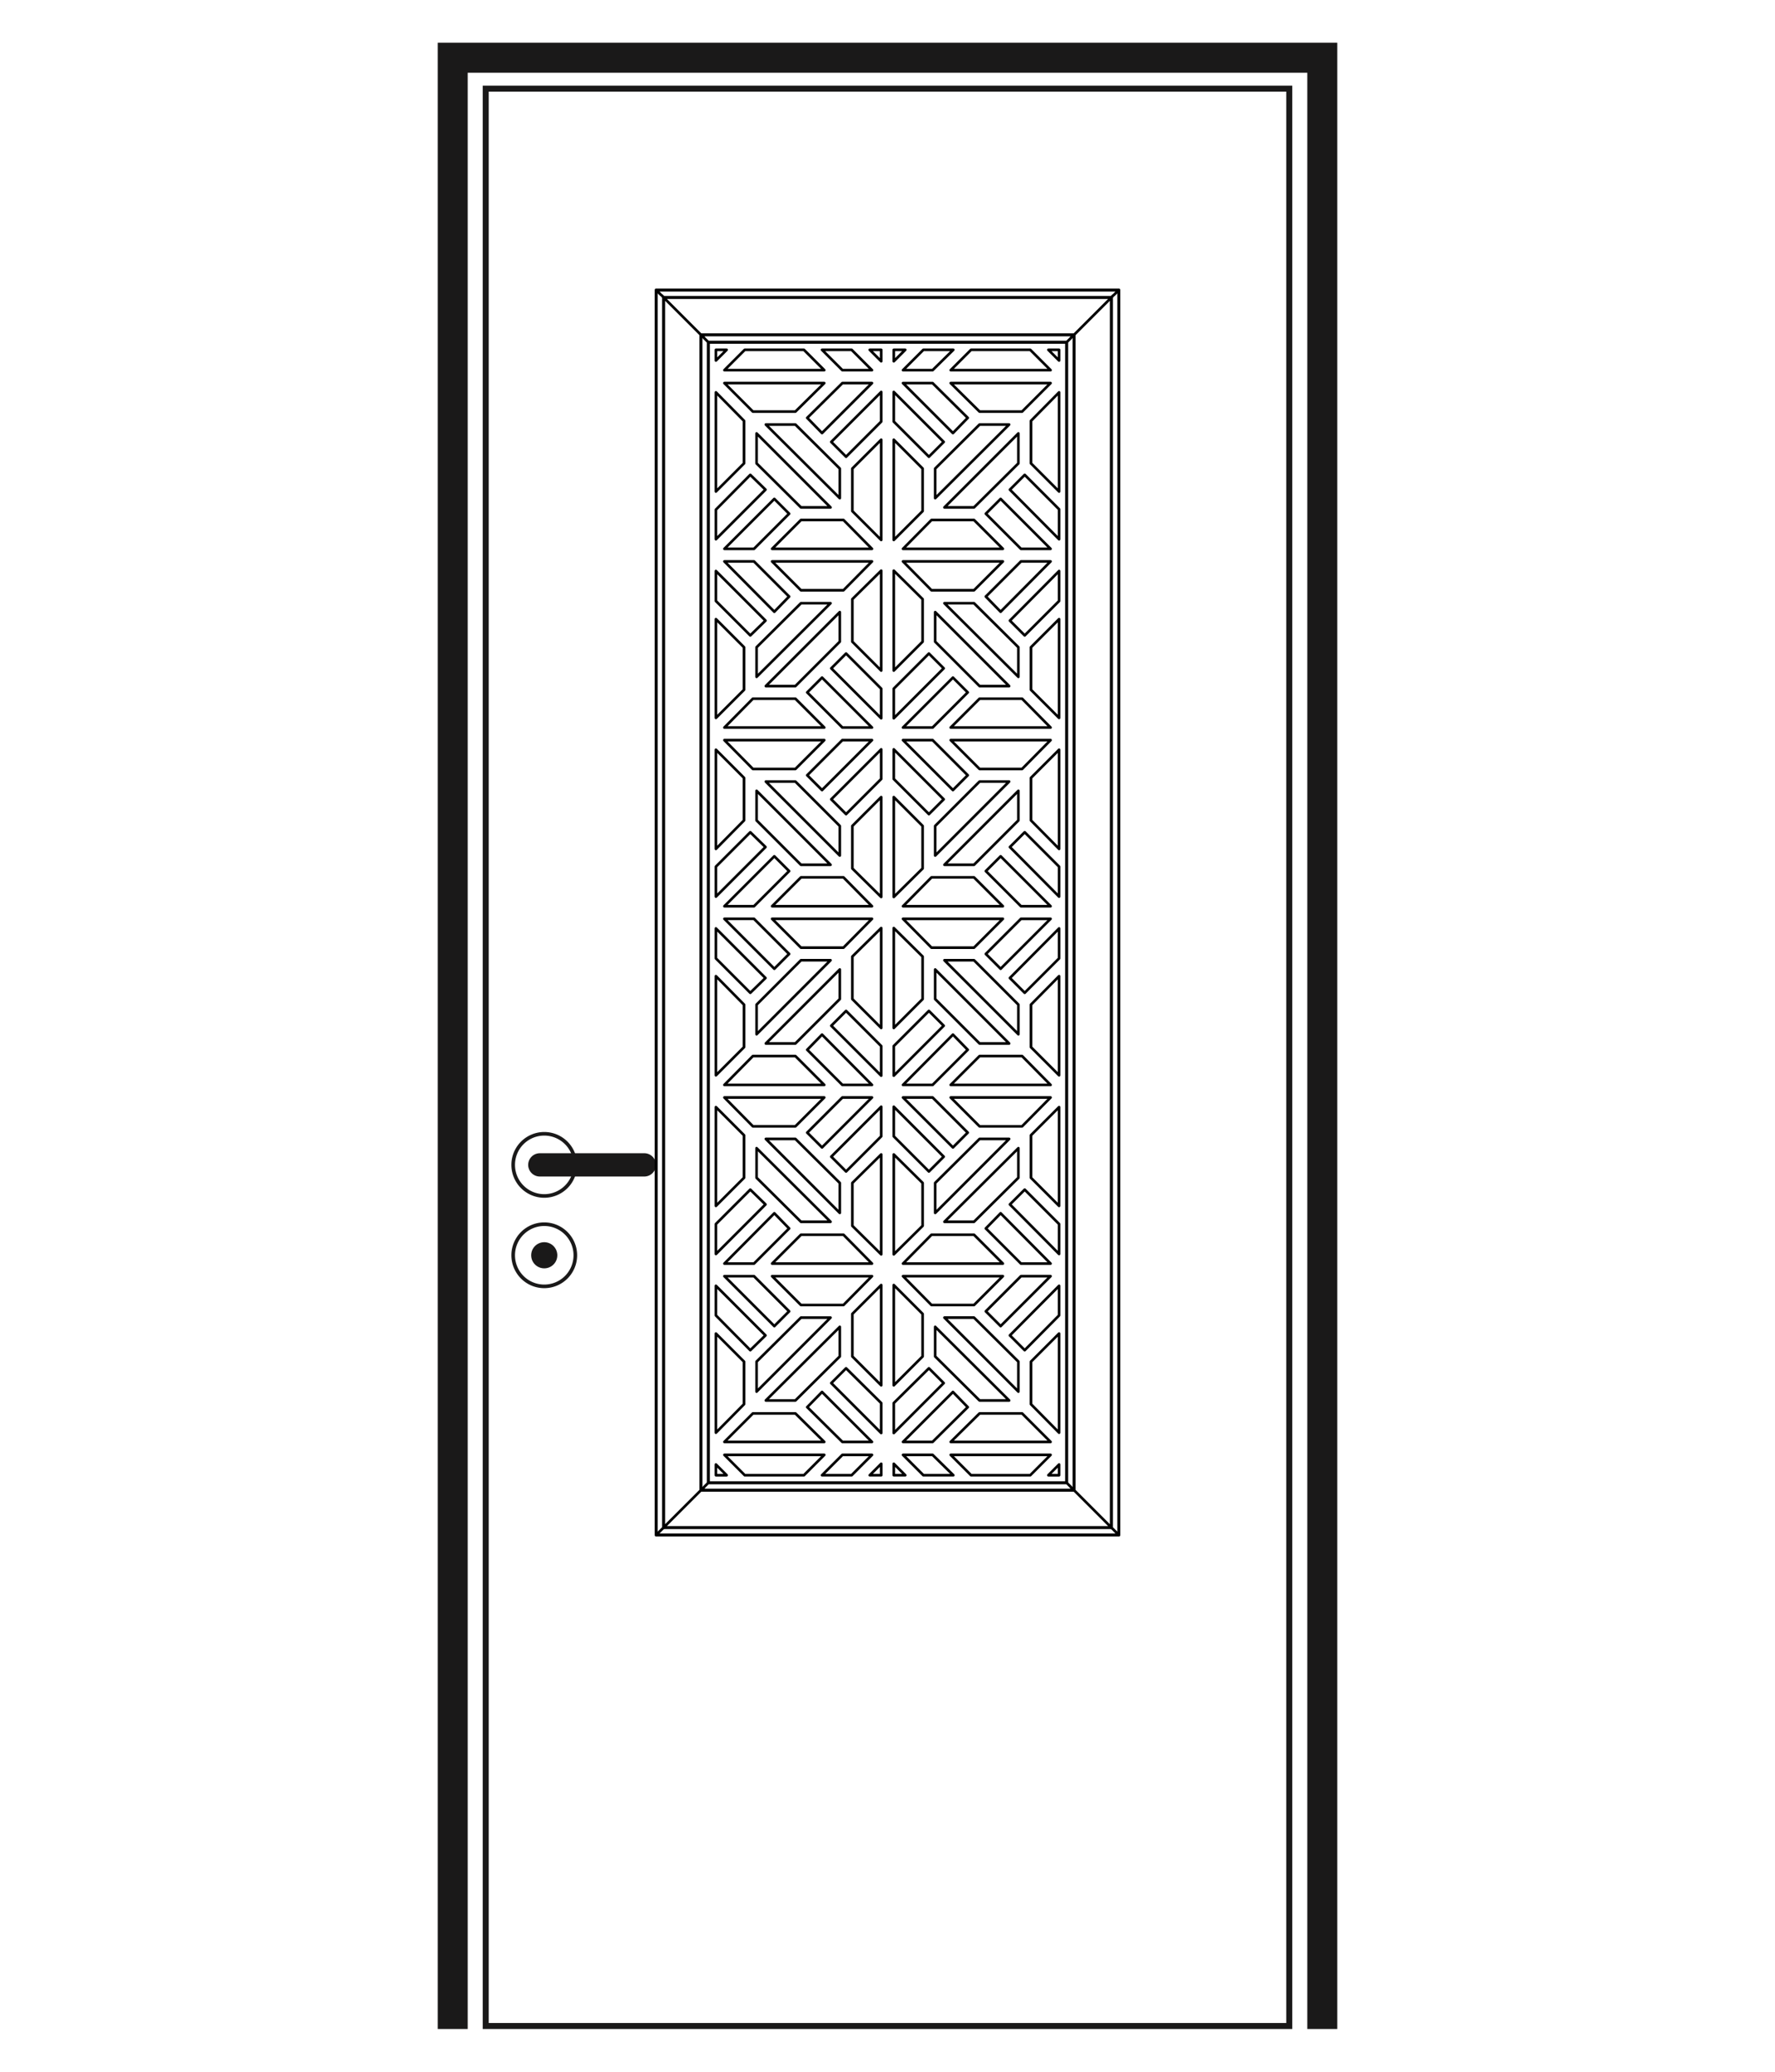 <svg width="480" height="560" viewBox="0 0 480 560" xmlns="http://www.w3.org/2000/svg">
    <g fill="none" fill-rule="evenodd">
        <path stroke="#1A1919" stroke-width="8.108" d="M357.58 548.443V15.61H122.42v532.833"/>
        <path stroke="#1A1919" stroke-width="1.622" d="M131.353 547.633h217.293V23.962H131.353z"/>
        <path d="M147.178 347.706a8.402 8.402 0 0 0 8.402-8.402 8.402 8.402 0 1 0-16.804 0 8.402 8.402 0 0 0 8.402 8.402zM147.178 323.27a8.402 8.402 0 0 0 8.402-8.402 8.402 8.402 0 1 0-16.804 0 8.402 8.402 0 0 0 8.402 8.402z" stroke="#1A1919" stroke-width=".974"/>
        <path d="M145.981 311.722a3.146 3.146 0 1 0 0 6.292h28.333a3.147 3.147 0 0 0 0-6.292h-28.333zM147.178 342.835a3.531 3.531 0 1 0 0-7.062 3.531 3.531 0 0 0 0 7.062" fill="#1A1919"/>
        <path d="M193.6 97.454v-2.9m0 0h2.9m0 0-2.9 2.9m0 35.4v-26.8m7.6 7.7-7.6-7.7m7.6 19.2v-11.5m-7.6 19.1 7.6-7.6m-7.6 20.5v-8m9.3-9.4-9.3 9.4m13.4-5.4-4.1-4m-9.3 17.4 13.4-13.4m-13.4 30.1v-8.1m13.4 13.4-13.4-13.4m9.3 17.4 4.1-4m-13.4-5.3 9.3 9.3m-9.3 22.3v-26.7m7.6 7.6-7.6-7.6m7.6 19.1v-11.5m-7.6 19.1 7.6-7.6m-7.6 43v-26.8m7.6 7.6-7.6-7.6m7.6 19.1v-11.5m-7.6 19.2 7.6-7.7m-7.6 20.6v-8.1m9.3-9.3-9.3 9.3m13.4-5.3-4.1-4m-9.3 17.4 13.4-13.4m-13.4 30.1v-8.1m13.4 13.4-13.4-13.4m9.3 17.4 4.1-4m-13.4-5.3 9.3 9.3m-9.3 22.3v-26.8m7.6 7.7-7.6-7.7m7.6 19.2v-11.5m-7.6 19.1 7.6-7.6m-7.6 42.9v-26.7m7.6 7.6-7.6-7.6m7.6 19.1v-11.5m-7.6 19.1 7.6-7.6m-7.6 20.6v-8.1m9.3-9.3-9.3 9.3m13.4-5.3-4.1-4m-9.3 17.4 13.4-13.4m-13.4 30v-8m13.4 13.4-13.4-13.4m9.3 17.4 4.1-4m-13.4-5.4 9.3 9.4m-9.3 22.3v-26.8m7.6 7.6-7.6-7.6m7.6 19.1v-11.5m-7.6 19.2 7.6-7.7m-7.6 19.2v-2.9m2.9 2.9-2.9-2.9m0 2.9h2.9m89.9 0v-2.9m-2.9 2.9h2.9m0-2.9-2.9 2.9m2.9-11.5v-26.8m-7.6 19.1 7.6 7.7m-7.6-19.2v11.5m7.6-19.1-7.6 7.6m7.6-12.5v-8m-9.3 17.4 9.3-9.4m-13.3 5.4 4 4m9.3-17.4-13.3 13.4m13.3-22v-8.1m-13.3-5.3 13.3 13.4m-9.3-17.4-4 4m13.3 5.3-9.3-9.3m9.3 4.4v-26.7m-7.6 19.1 7.6 7.6m-7.6-19.1v11.5m7.6-19.1-7.6 7.6m7.6-16.2v-26.8m-7.6 19.2 7.6 7.6m-7.6-19.1v11.5m7.6-19.2-7.6 7.7m7.6-12.5v-8.1m-9.3 17.4 9.3-9.3m-13.3 5.3 4 4m9.3-17.4-13.3 13.4m13.3-22v-8.1m-13.3-5.3 13.3 13.4m-9.3-17.4-4 4m13.3 5.3-9.3-9.3m9.3 4.5v-26.8m-7.6 19.1 7.6 7.7m-7.6-19.2v11.5m7.6-19.1-7.6 7.6m7.6-16.2v-26.7m-7.6 19.1 7.6 7.6m-7.6-19.1v11.5m7.6-19.1-7.6 7.6m7.6-12.5v-8.1m-9.3 17.4 9.3-9.3m-13.3 5.3 4 4m9.3-17.4-13.3 13.4m13.3-22v-8.1m-13.3-5.3 13.3 13.4m-9.3-17.4-4 4m13.3 5.3-9.3-9.3m9.3 4.5v-26.8m-7.6 19.2 7.6 7.6m-7.6-19.1v11.5m7.6-19.2-7.6 7.7m7.6-16.3v-2.9m0 2.9-2.9-2.9m0 0h2.9m-85 304.2h16m-21.5-5.5 5.5 5.5m21.5-5.5h-27m21.5 5.5 5.5-5.5m-.6 5.5h8m-2.5-5.5-5.5 5.5m13.5-5.5h-8m2.5 5.5 5.5-5.5m-.6 5.5h3.1m-3.1 0 3.1-3.1m0 0v3.1m3.4 0h3.1m-3.1-3.1v3.1m3.1 0-3.1-3.1m8 3.1h8.1m-13.6-5.5 5.5 5.5m2.5-5.5h-8m13.6 5.5-5.6-5.5m10.4 5.5h16m-21.5-5.5 5.5 5.5m21.5-5.5h-27m21.5 5.5 5.5-5.5m-21.5-298.7h16m0 0 5.5 5.5m0 0h-27m0 0 5.5-5.5m-12.9 0h8.1m0 0-5.6 5.5m0 0h-8m0 0 5.5-5.5m-8 0h3.1m0 0-3.1 3.1m0 0v-3.1m-6.5 0h3.1m0 3.1v-3.1m-3.1 0 3.1 3.1m-16-3.1h8m0 0 5.5 5.5m0 0h-8m0 0-5.5-5.5m-20.9 0h16m0 0 5.5 5.5m0 0h-27m0 0 5.5-5.5m21.5 198.7h-27m7.7-7.8-7.7 7.8m19.2-7.8h-11.5m19.3 7.8-7.8-7.8m20.7 7.8h-8m-9.5-9.5 9.5 9.5m-5.5-13.6-4 4.1m17.5 9.5-13.5-13.6m29.9 13.6h-8m13.5-13.6-13.5 13.6m17.5-9.5-4-4.1m-5.5 13.6 9.5-9.5m22.4 9.5h-27m7.8-7.8-7.8 7.8m19.3-7.8h-11.5m19.2 7.8-7.7-7.8m7.7-88.8-7.7-7.8m7.7 7.8h-27m7.8-7.8-7.8 7.8m19.3-7.8h-11.5m-12.7 7.8 9.5-9.5m-9.5 9.5h-8m13.5-13.5-13.5 13.5m17.5-9.5-4-4m-21.9 13.5-13.5-13.5m13.5 13.5h-8m-9.5-9.5 9.5 9.5m-5.5-13.5-4 4m4.6 9.5-7.8-7.8m7.8 7.8h-27m7.7-7.8-7.7 7.8m19.2-7.8h-11.5m59.8 44.9 12-12m-20 12h8m12-20-20 20m20-12v-8m1-5.9 7.7-7.8m-19.2 7.8h11.5m-19.3-7.8 7.8 7.8m19.2-7.8h-27m-15.4 10.5 9.5 9.5m-9.5-17.5v8m13.5 5.5-13.5-13.5m9.5 17.5 4-4m8.2 21.1h-11.5m19.3 7.8-7.8-7.8m-19.2 7.8h27m-19.3-7.8-7.7 7.8m-8.4-44.9h-8m-5.5 13.5 13.5-13.5m-17.5 9.5 4 4m5.5-13.5-9.5 9.5m-11.2 1.7 20 20m-12-20h-8m20 12-12-12m12 20v-8m8.7 21.7-7.7-7.8m-19.3 7.8h27m-19.2-7.8-7.8 7.8m19.3-7.8h-11.5m6.3-37.1h-27m19.2 7.8 7.8-7.8m-19.3 7.8h11.5m-19.2-7.8 7.7 7.8m5.2 40.5 7.8 7.8m19.2-7.8h-27m19.3 7.8 7.7-7.8m-19.2 7.8h11.5m2.4 2.4v11.5m7.8-19.2-7.8 7.7m7.8 19.3v-27m-7.8 19.2 7.8 7.8m16.9-.6-4-4m-9.5 17.5 13.5-13.5m-13.5 5.5v8m9.5-17.5-9.5 9.5m31.2-.7-20-20m12 20h8m-20-12 12 12m-12-20v8m-8.7-21.7 7.7 7.8m19.3-7.8h-27m19.2 7.8 7.8-7.8m-19.3 7.8h11.5m7.2-24.7-4 4m17.5 9.5-13.5-13.5m5.5 13.5h8m-17.5-9.5 9.5 9.5m-.7 34.6v-8m-20-12 20 20m-12-20h-8m20 12-12-12m12.7-11.2-9.5 9.5m17.5-9.5h-8m-5.5 13.5 13.5-13.5m-17.5 9.5 4 4m-21.1 8.2v-11.5m-7.8 19.3 7.8-7.8m-7.8-19.2v27m7.8-19.3-7.8-7.7m-12.9 22.4-4 4m13.5 5.5-9.5-9.5m9.5 17.5v-8m-13.5-5.5 13.5 13.5m-11.2-20.7v-8m-12 20 12-12m-20 12h8m12-20-20 20m9.5-22.5-12 12m20-12h-8m-12 20 20-20m-20 12v8m-8.7-31.2 13.5 13.5m-5.5-13.5h-8m17.5 9.5-9.5-9.5m5.5 13.5 4-4m-9.5-12.9 9.5-9.5m-17.5 9.5h8m5.5-13.5-13.5 13.5m17.5-9.5-4-4m-4.8-17.7v8m20 12-20-20m12 20h8m-20-12 12 12m21.7-31.2-13.5 13.5m13.5-5.5v-8m-9.5 17.5 9.5-9.5m-13.5 5.5 4 4m9.5-4.6-7.8 7.8m7.8 19.2v-27m-7.8 19.3 7.8 7.7m-7.8-19.2v11.5m11.2 7.7 7.8-7.7m-7.8-19.3v27m7.8-19.2-7.8-7.8m7.8 19.3v-11.5m12.2-13.7-9.5-9.5m5.5 13.5 4-4m-17.5-9.5 13.5 13.5m-5.5-13.5h-8m8.7 23.2v8m12-20-12 12m20-12h-8m-12 20 20-20m-20-84.6v8m12-19.9-12 11.9m20-11.9h-8m-12 19.9 20-19.9m-11.2-1.8-9.5-9.4m5.5 13.5 4-4.1m-17.5-9.4 13.5 13.5m-5.5-13.5h-8m-2.5 42.4 7.8-7.8m-7.8-19.3v27.1m7.8-19.3-7.8-7.8m7.8 19.3v-11.5m-11.2-7.8-7.8 7.8m7.8 19.3v-27.1m-7.8 19.3 7.8 7.8m-7.8-19.3v11.5m7.8-32.2-13.5 13.5m13.5-5.5v-8m-9.5 17.5 9.5-9.5m-13.5 5.5 4 4m-24.2-6.3v8.1m20 11.9-20-20m12 20h8m-20-11.9 12 11.9m-12.7 11.2 9.5-9.5m-17.5 9.5h8m5.5-13.5-13.5 13.5m17.5-9.5-4-4m-13.5 16.9 13.5 13.6m-5.5-13.6h-8m17.5 9.5-9.5-9.5m5.5 13.6 4-4.1m3.2 1.8-12 11.9m20-11.9h-8m-12 19.9 20-19.9m-20 11.9v8m22.5-9.5v-8m-12 20 12-12m-20 12h8m12-20-20 20m21.7-8.8-4 4m13.5 5.5-9.5-9.5m9.5 17.5v-8m-13.5-5.5 13.5 13.5m11.2-20.7v-11.5m-7.8 19.3 7.8-7.8m-7.8-19.2v27m7.8-19.3-7.8-7.7m34.4-2.5-9.5 9.5m17.5-9.5h-8m-5.5 13.6 13.5-13.6m-17.5 9.5 4 4.1m4.8 17.6v-8m-20-11.9 20 19.9m-12-19.9h-8m20 11.9-12-11.9m7.2-28.2-4 4m17.5 9.5-13.5-13.5m5.5 13.5h8m-17.5-9.5 9.5 9.5m-31.9 3.4 7.7 7.8m19.3-7.8h-27m19.2 7.8 7.8-7.8m-19.3 7.8h11.5m9.5 25.9-20-20m12 20h8m-20-12 12 12m-12-20v8m2.3 7.2-4-4m-9.5 17.5 13.5-13.5m-13.5 5.5v8m9.5-17.5-9.5 9.5m-11.2-24.2v11.5m7.8-19.2-7.8 7.7m7.8 19.3v-27m-7.8 19.2 7.8 7.8m-29.5-29.5 7.8 7.8m19.2-7.8h-27m19.3 7.8 7.7-7.8m-19.2 7.8h11.5m-5.2-56h-27m19.2 7.7 7.8-7.7m-19.3 7.7h11.5m-19.2-7.7 7.7 7.7m32.2 37.1-7.7-7.8m-19.3 7.8h27m-19.2-7.8-7.8 7.8m19.3-7.8h-11.5m-9.5-25.8 20 19.9m-12-19.9h-8m20 11.9-12-11.9m12 19.9v-8m8.7-23.1h-8m-5.5 13.5 13.5-13.5m-17.5 9.4 4 4.1m5.5-13.5-9.5 9.4m45.1 27.6h-11.5m19.3 7.8-7.8-7.8m-19.2 7.8h27m-19.3-7.8-7.7 7.8m-2.5-34.4 9.5 9.5m-9.5-17.5v8m13.5 5.5-13.5-13.5m9.5 17.5 4-4m21.2-8.2 7.7-7.7m-19.2 7.7h11.5m-19.3-7.7 7.8 7.7m19.2-7.7h-27m6.3 33.6 12-11.9m-20 11.9h8m12-20-20 20m20-11.9v-8.1m-22.5 202.6v8.1m12-20-12 11.9m20-11.9h-8m-12 20 20-20m-11.2-1.7-9.5-9.5m5.5 13.5 4-4m-17.5-9.5 13.5 13.5m-5.5-13.5h-8m-2.5 42.4 7.8-7.7m-7.8-19.3v27m7.8-19.3-7.8-7.7m7.8 19.3v-11.6m-11.2-7.7-7.8 7.7m7.8 19.3v-27m-7.8 19.3 7.8 7.7m-7.8-19.3v11.6m7.8-32.2-13.5 13.5m13.5-5.5v-8m-9.5 17.5 9.5-9.5m-13.5 5.5 4 4m-24.2-6.3v8m20 11.9-20-19.9m12 19.9h8m-20-11.9 12 11.9m-12.7 11.3 9.5-9.5m-17.5 9.5h8m5.5-13.6-13.5 13.6m17.5-9.5-4-4.1m-13.5 17 13.5 13.5m-5.5-13.5h-8m17.5 9.5-9.5-9.5m5.5 13.5 4-4m3.2 1.7-12 11.9m20-11.9h-8m-12 20 20-20m-20 11.9v8.1m22.5-9.5v-8m-12 19.9 12-11.9m-20 11.9h8m12-19.9-20 19.9m21.7-8.7-4 4m13.5 5.4-9.5-9.4m9.5 17.5v-8.1m-13.5-5.4 13.5 13.5m11.2-20.7v-11.5m-7.8 19.3 7.8-7.8m-7.8-19.3v27.1m7.8-19.3-7.8-7.8m2.5 42.4h8m5.5-13.5-13.5 13.5m17.5-9.4-4-4.1m-5.5 13.5 9.5-9.4m-4.6 9.4h27m-19.2-7.7-7.8 7.7m19.3-7.7h-11.5m19.2 7.7-7.7-7.7m-.3-37.1-9.5 9.5m17.5-9.5h-8m-5.5 13.5 13.5-13.5m-17.5 9.5 4 4m4.8 17.7v-8.1m-20-11.9 20 20m-12-20h-8m20 11.9-12-11.9m7.2-28.2-4 4.1m17.5 9.5-13.5-13.6m5.5 13.6h8m-17.5-9.5 9.5 9.5m-31.9 3.4 7.7 7.8m19.3-7.8h-27m19.2 7.8 7.8-7.8m-19.3 7.8h11.5m9.5 25.8-20-19.9m12 19.9h8m-20-11.9 12 11.9m-12-19.9v8m2.3 7.2-4-4m-9.5 17.5 13.5-13.5m-13.5 5.4v8.1m9.5-17.5-9.5 9.4m-11.2-24.1v11.5m7.8-19.3-7.8 7.8m7.8 19.3v-27.1m-7.8 19.3 7.8 7.8m-20 5.9 9.5 9.4m-5.5-13.5-4 4.1m17.5 9.4-13.5-13.5m5.5 13.5h8m-32.2-7.7-7.7 7.7m19.2-7.7h-11.5m19.3 7.7-7.8-7.7m-19.2 7.7h27m-14.1-44.8 7.8 7.8m19.2-7.8h-27m19.3 7.8 7.7-7.8m-19.2 7.8h11.5m-5.2-56.1h-27m19.2 7.8 7.8-7.8m-19.3 7.8h11.5m-19.2-7.8 7.7 7.8m32.2 37.1-7.7-7.8m-19.3 7.8h27m-19.2-7.8-7.8 7.8m19.3-7.8h-11.5m-9.5-25.9 20 20m-12-20h-8m20 11.9-12-11.9m12 20v-8.1m8.7-23.1h-8m-5.5 13.5 13.5-13.5m-17.5 9.5 4 4m5.5-13.5-9.5 9.5m45.1 27.6h-11.5m19.3 7.8-7.8-7.8m-19.2 7.8h27m-19.3-7.8-7.7 7.8m-2.5-34.4 9.5 9.5m-9.5-17.5v8m13.5 5.5-13.5-13.5m9.5 17.5 4-4m21.2-8.2 7.7-7.8m-19.2 7.8h11.5m-19.3-7.8 7.8 7.8m19.2-7.8h-27m6.3 33.6 12-11.9m-20 11.9h8m12-19.9-20 19.9m20-11.9v-8m-83.9 90.5h.1v-.1m96.8 0h0l.1.1m-96.9-.1h96.8m14.1 14.1h0v.1h.1m0 0H177.4m14.1-14.1-.4.4-.3.3-.4.4-.2.3-.3.2-.2.2-.1.1m100.8 0h0l-.1-.1-.2-.2-.3-.2-.2-.3-.4-.4-.3-.3-.4-.4m0 0h-97m-12.1 12.1v.1l-.2.1-.1.1-.3.3-.3.3-.3.3-.3.3-.4.4m125 0-.4-.4-.3-.3-.3-.3-.3-.3-.3-.3-.1-.1-.2-.1v-.1m-123.1 1.9h125m-113-12h.1v-.1m100.8 0h0l.1.1m-100.9-.1h100.8m10.1 10.1h0l.1.1m0 0H179.4m.1-.1 10-10m-10 10h121m-10-10 10 10m-10-10h-101m2.1-310.3h0v-.1h-.1m97 0h0-.1v.1m0 0h-96.8m-14.1-14.1h0v-.1h-.1m125.2 0h0-.1v.1m-125.1-.1h125.2m-113 12.2h0l.1.1.2.2.3.2.2.3.4.4.3.3.4.4m97 0 .4-.4.3-.3.4-.4.2-.3.3-.2.2-.2.1-.1m-98.9 1.9h97m-111-14 .4.3.3.4.3.3.3.3.3.2.1.2.2.1v.1m121.2 0v-.1l.2-.1.1-.2.3-.2.3-.3.3-.3.3-.4.4-.3m0 0h-125m12.1 12.1h0v-.1h-.1m100.9.1H189.6m100.9-.1h0l-.1.1m-110.9-10.1h0v-.1h-.1m121.2 0h0l-.1.1m-121.1-.1h121.2m-111.1 10.1-10-10m121 0h-121m10 10h101m10-10-10 10m12.1 324.5h0-.1v-.1m0-336.4h0v-.1h.1m0 0v336.6m-14.1-14.1h0l-.1-.1m0-308.2h0v-.1h.1m-.1 308.3v-308.2m12.2 320.4v.1l.2.1.1.1.3.3.3.3.3.3.3.3.4.4m0-336.4-.4.3-.3.4-.3.3-.3.3-.3.2-.1.2-.2.1v.1m1.9 334.5v-336.4m-14 322.4.4.4.3.3.4.4.2.3.3.2.2.2.1.1m0-312.2h0l-.1.1-.2.2-.3.2-.2.3-.4.4-.3.3-.4.4m0 0v308.4m12.1 12.1h0l-.1-.1m0-332.4h0l.1-.1m0 0v332.6m-10.1-10.1h0l-.1-.1m0-312.2h0l.1-.1m-.1 312.3v-312.2m10.1 322.3-10-10m10 10v-332.4m-10 10 10-10m-10 10v312.4m-98.9-2.1h0v.1h-.1m0-308.4h.1v.1m0 0v308.2m-14.2-322.4h.1v.1m-.1 336.5v-336.6m12.2 324.4h0l.1-.1.2-.2.3-.2.2-.3.4-.4.3-.3.4-.4m0-308.4-.4-.4-.3-.3-.4-.4-.2-.3-.3-.2-.2-.2-.1-.1m1.9 310.3v-308.4m-14 322.4.4-.4.3-.3.3-.3.3-.3.3-.3.1-.1.2-.1v-.1m0-332.6v-.1l-.2-.1-.1-.2-.3-.2-.3-.3-.3-.3-.3-.4-.4-.3m0 0v336.4m12.1-12.1h0v.1h-.1m0-312.4h.1v.1m0 0v312.2m-10.2-322.4h.1v.1m-.1 332.5v-332.6m10.1 322.5-10 10m0-332.4v332.4m10-10v-312.4m-10-10 10 10" stroke="#000" stroke-width=".709" stroke-linecap="round" stroke-linejoin="round"/>
        <path d="M0 0h480v560H0z"/>
    </g>
</svg>
